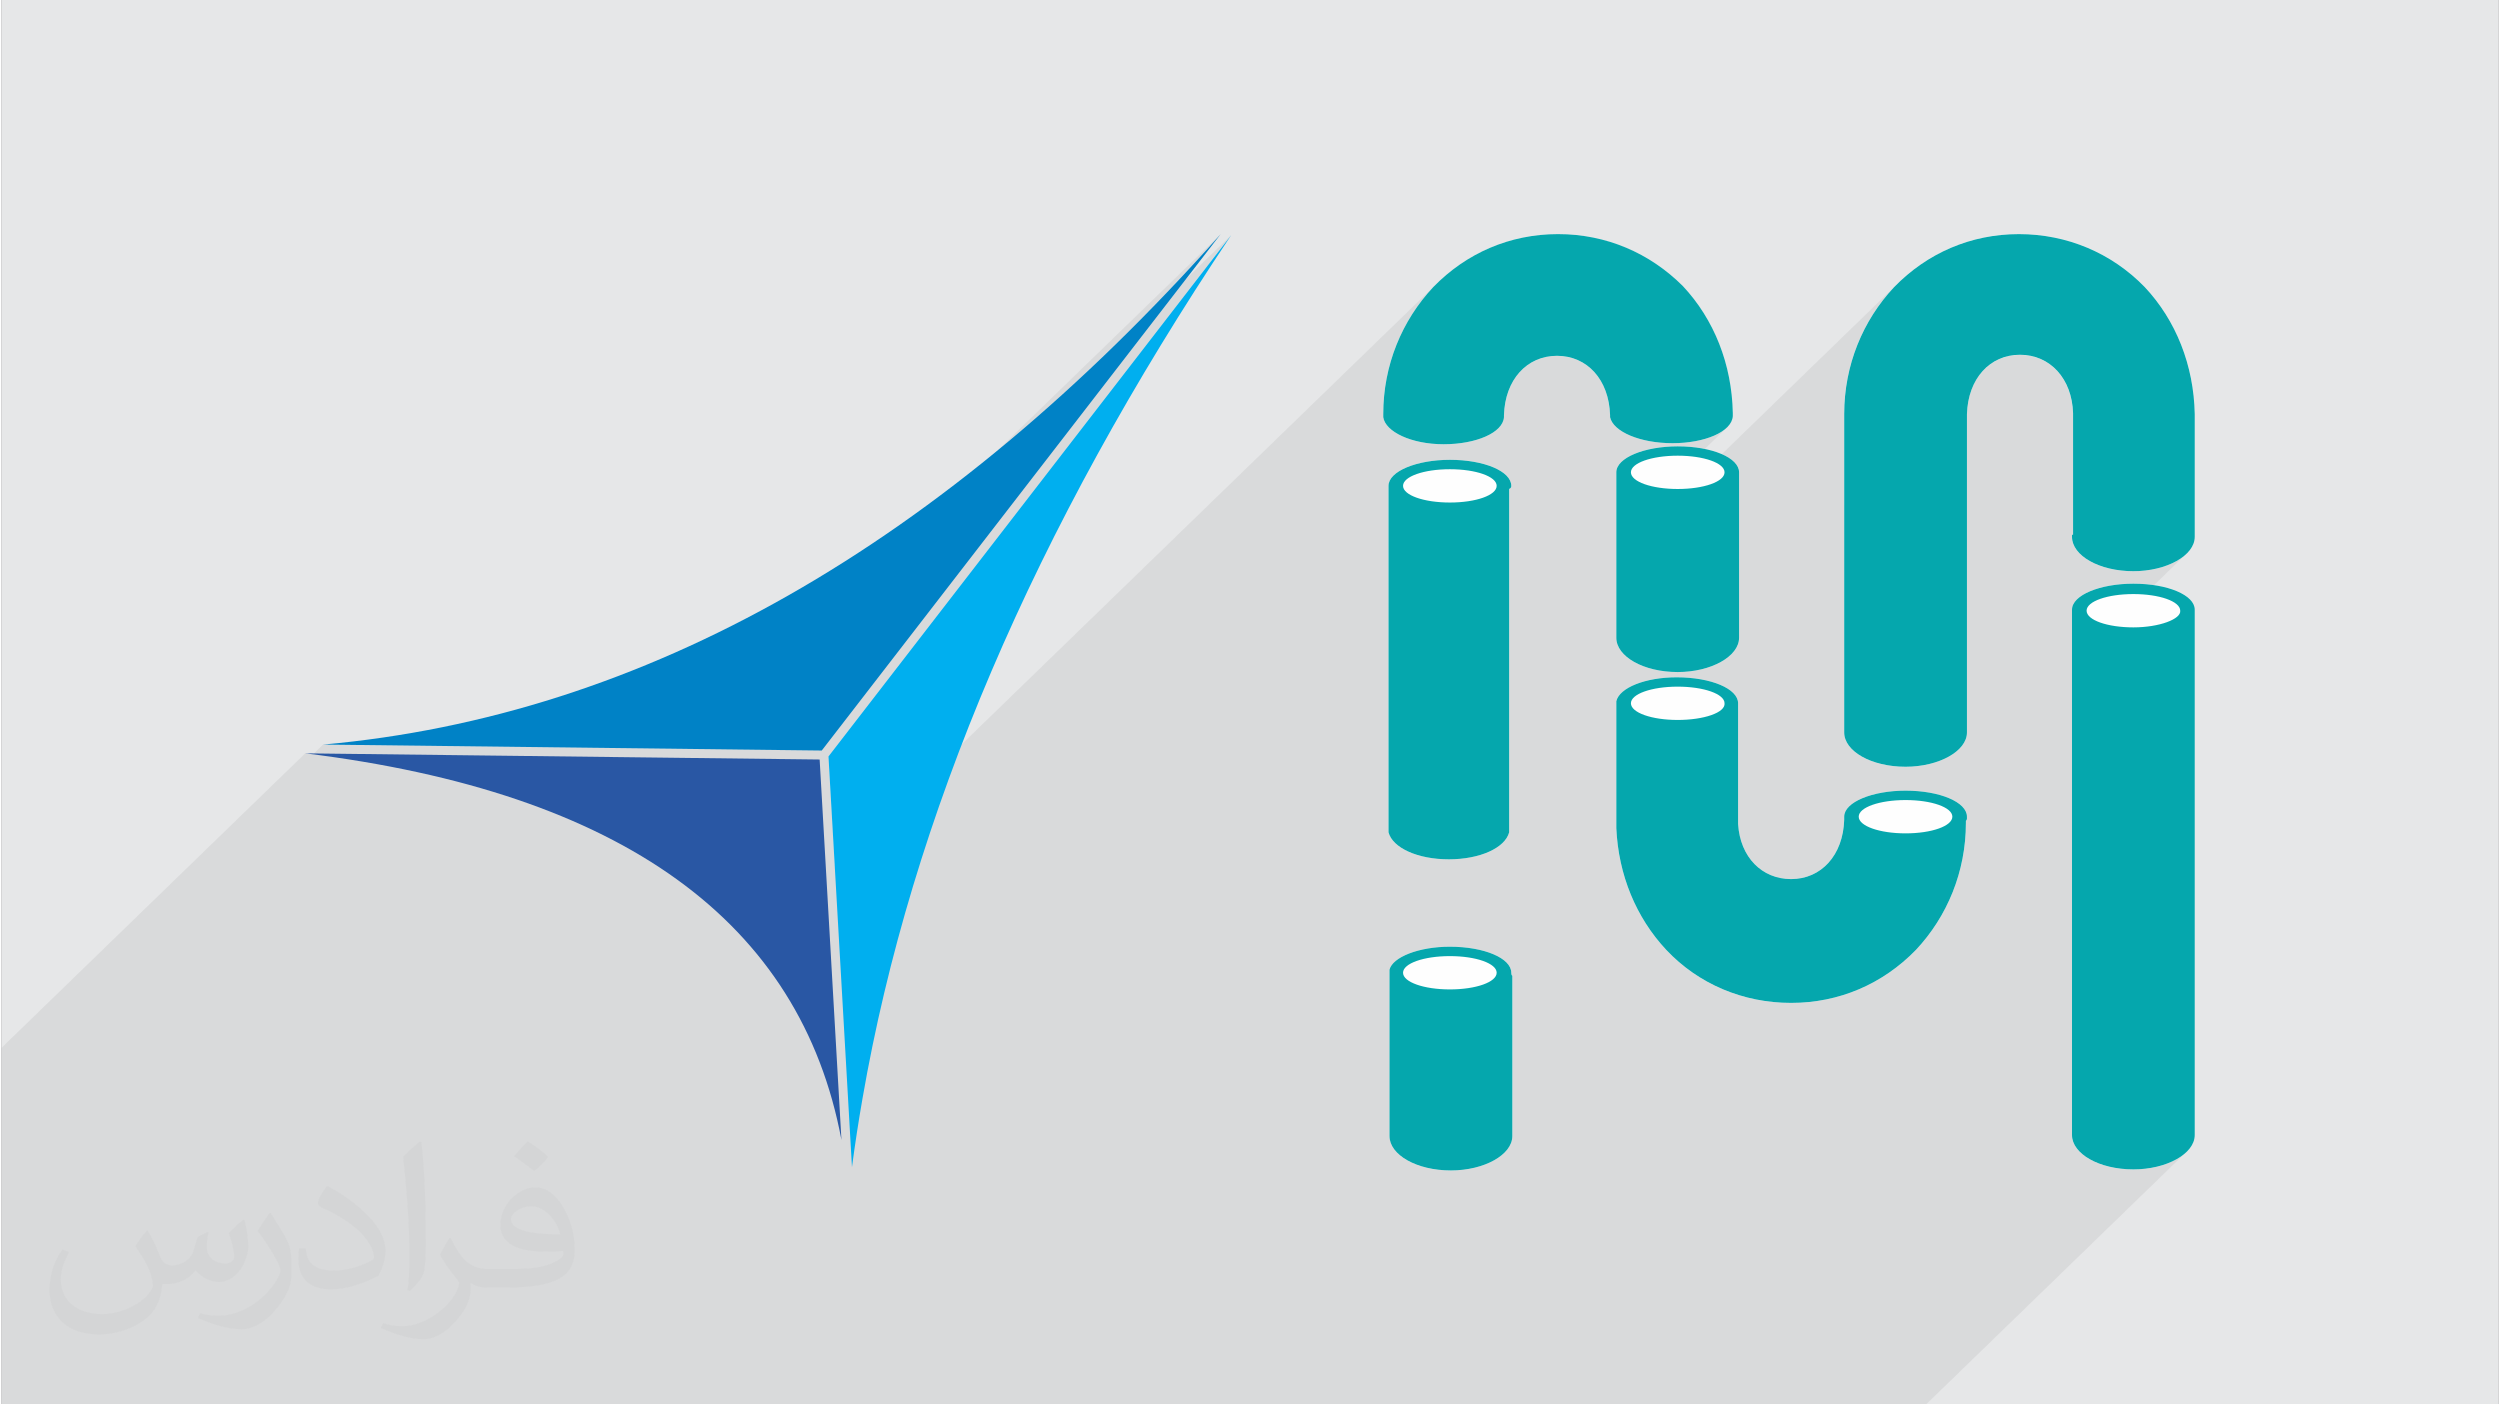 <?xml version="1.0" encoding="UTF-8"?>
<!DOCTYPE svg PUBLIC "-//W3C//DTD SVG 1.0//EN" "http://www.w3.org/TR/2001/REC-SVG-20010904/DTD/svg10.dtd">
<!-- Creator: CorelDRAW 2017 -->
<svg xmlns="http://www.w3.org/2000/svg" xml:space="preserve" width="356px" height="200px" version="1.0" shape-rendering="geometricPrecision" text-rendering="geometricPrecision" image-rendering="optimizeQuality" fill-rule="evenodd" clip-rule="evenodd"
viewBox="0 0 35600 20025"
 xmlns:xlink="http://www.w3.org/1999/xlink">
 <rect x="0" y="0" width="35600" height="20025" fill="#808080" stroke="none"/>
 <g id="Layer_x0020_1">
  <g id="_2962377872560">
   <path fill="#E6E7E8" d="M0 0l35600 0 0 20025 -35600 0 0 -20025z"/>
   <path fill="#373435" fill-opacity="0.078" d="M27438 20025l3681 -3570 -108 73 -130 60 -149 46 -163 29 -174 10 -178 -10 -165 -29 -149 -46 -129 -60 -106 -73 -80 -83 -51 -91 -17 -98 0 0 0 -2 0 -3 0 -4 0 -5 0 -5 0 -5 0 -5 0 -5908 1497 -1452 -61 40 -82 36 -101 31 -115 23 -127 15 -136 6 -135 -5 -126 -14 -39 -7 1024 -993 -108 73 -130 60 -149 46 -163 29 -174 10 -178 -10 -165 -29 -149 -46 -129 -60 -106 -73 -80 -83 -51 -91 -17 -98 0 -1 0 -2 0 -2 0 -4 0 -5 0 -1 15 -15 0 -1735 -19 -176 -45 -160 -69 -142 -90 -121 -109 -98 -127 -73 -142 -45 -156 -16 -155 16 -142 45 -127 74 -110 99 -1972 1913 0 -1242 0 -5 0 -3 0 -3 0 -2 0 -1 0 0 0 -1 0 0 0 -2 0 -2 0 -3 0 -3 0 -2 0 -2 0 -1 0 -5 0 -3 0 -4 0 -2 0 -3 0 -3 0 -4 0 -5 3 -130 9 -129 15 -126 21 -125 27 -123 33 -121 37 -118 44 -116 48 -114 54 -111 58 -107 64 -105 68 -101 72 -98 77 -95 81 -91 91 -89 -3054 2962 -122 5 -135 -5 -55 -6 900 -874 54 -73 22 -81 0 0 0 -2 0 -2 0 -3 0 -3 0 -2 0 -2 0 0 0 -5 0 -4 0 -3 0 -3 0 -3 0 -3 0 -4 0 -5 -5 -130 -11 -128 -17 -127 -22 -125 -27 -123 -32 -121 -38 -118 -42 -116 -48 -114 -53 -110 -57 -108 -63 -105 -67 -101 -72 -98 -77 -95 -81 -91 -90 -86 -94 -82 -98 -76 -100 -72 -103 -66 -107 -61 -108 -56 -112 -50 -114 -44 -116 -39 -118 -33 -120 -27 -123 -22 -124 -15 -125 -9 -128 -3 -127 3 -126 9 -124 16 -122 21 -120 27 -119 34 -116 39 -113 45 -112 51 -109 57 -106 62 -103 67 -101 73 -97 79 -94 84 -8622 8362 -91 -1582 5742 -7432 -7555 7327 -42 0 5950 -5771 377 -375 375 -387 373 -399 372 -410 -7569 7340 -5228 -62 -144 140 -111 -15 -4330 4199 0 5085 27438 0zm3832 -14077l0 0zm0 0l0 0zm0 0l0 0zm0 0l0 0zm0 0l0 0zm0 0l0 0zm0 0l0 0zm0 0l0 0zm0 0l0 0zm0 0l0 0z"/>
   <g>
    <path fill="#FEFEFE" d="M23023 9093c0,267 386,489 875,489 475,0 875,-222 875,-489 0,-15 0,-30 0,-59l0 -2255c0,-15 0,-30 0,-45 0,-207 -385,-370 -875,-370 -474,0 -875,163 -875,370 0,15 0,15 0,30l0 2284c0,15 0,30 0,45zm6497 -1469c0,15 0,30 0,30 0,267 386,490 875,490 475,0 875,-223 875,-490 0,-15 0,-30 0,-59l0 -1632c0,0 0,-15 0,-15l0 0c0,0 0,0 0,0 0,0 0,-15 0,-15 0,-14 0,-14 0,-29 -14,-697 -267,-1335 -712,-1810 -474,-489 -1112,-756 -1795,-756 -682,0 -1305,267 -1780,756 -445,475 -711,1113 -711,1810 0,15 0,15 0,29 0,0 0,15 0,15 0,0 0,0 0,0l0 0c0,0 0,0 0,15l0 4450c0,15 0,30 0,30 0,267 385,489 875,489 474,0 875,-222 875,-489 0,-15 0,-30 0,-60l0 -4450 0 0c0,0 0,0 0,-14 0,0 0,-15 0,-15 0,0 0,0 0,0 15,-505 326,-846 756,-846 430,0 742,341 757,831l0 0 0 1735 -15 0zm1750 1113c0,-15 0,-30 0,-45 0,-207 -385,-370 -875,-370 -474,0 -875,163 -875,370 0,15 0,15 0,30l0 7432c0,14 0,29 0,29 0,267 386,490 875,490 475,0 875,-223 875,-490 0,-15 0,-29 0,-59l0 -7387zm-3248 2937l0 0c0,0 0,-15 0,0 0,-15 0,-15 0,-30 0,-207 -386,-371 -875,-371 -475,0 -875,164 -875,371 0,15 0,30 0,45 0,0 0,0 0,0 0,0 0,0 0,0 -15,504 -327,845 -757,845 -415,0 -727,-311 -756,-786 0,0 0,-15 0,-15 0,-15 0,-29 0,-44 0,0 0,0 0,0 0,0 0,0 0,-15l0 -1602c0,-15 0,-30 0,-45 0,-207 -386,-370 -876,-370 -445,0 -816,148 -860,341l0 0 0 15c0,14 0,14 0,29 0,15 0,15 0,30l0 1602c0,0 0,0 0,15l0 0c0,0 0,0 0,0 0,0 0,15 0,15 0,14 0,14 0,29 0,0 0,0 0,0 0,0 0,15 0,15 0,15 0,45 0,59 30,668 282,1276 712,1736 460,489 1098,756 1780,756 682,0 1305,-267 1780,-756 445,-475 712,-1113 712,-1810 0,-15 0,-15 0,-29 15,-15 15,-30 15,-30 0,0 0,0 0,0zm-6497 -4747c0,-207 -386,-371 -875,-371 -475,0 -875,164 -875,371 0,15 0,15 0,30l0 4821c0,15 0,15 0,29 0,15 0,15 0,30l0 30 0 0c59,222 415,385 860,385 445,0 801,-163 860,-385l0 0 0 -15c0,-15 0,-30 0,-45 0,-14 0,-29 0,-44l0 -4791c30,-15 30,-30 30,-45zm2299 -608c460,0 846,-163 860,-386l0 0c0,0 0,0 0,0 0,0 0,-14 0,-14 0,-15 0,-15 0,-30 -14,-697 -267,-1335 -712,-1810 -474,-474 -1097,-741 -1780,-741 -682,0 -1305,267 -1780,756 -445,475 -712,1113 -712,1810 0,15 0,15 0,29 0,0 0,15 0,15 0,0 0,0 0,0l0 0c30,208 401,386 861,386 460,0 845,-163 860,-386l0 0c0,0 0,0 0,-15 0,0 0,-14 0,-14 0,0 0,0 0,0 15,-505 326,-846 756,-846 431,0 742,341 757,846 0,0 0,0 0,0 0,0 0,14 0,14 0,0 0,0 0,15l0 0c45,208 430,371 890,371zm-2299 7550c0,-207 -386,-371 -875,-371 -445,0 -816,149 -861,327l0 0 0 15c0,14 0,14 0,29 0,15 0,15 0,30l0 2269c0,15 0,30 0,30 0,267 386,490 875,490 475,0 876,-223 876,-490 0,-15 0,-30 0,-59l0 -2225c-15,-15 -15,-30 -15,-45z"/>
    <path fill="#0082C6" d="M4585 10616c4579,-410 8845,-2836 12797,-7278l-5688 7363 -7109 -85z"/>
    <path fill="#2957A4" d="M11975 16254c-583,-3119 -3132,-4957 -7645,-5513l7334 88 311 5425z"/>
    <path fill="#00AFEF" d="M17532 3353c-2808,4193 -4561,8297 -5257,12310 -57,326 -107,652 -150,978l-335 -5856 5742 -7432z"/>
    <g>
     <path fill="#05A7AD" d="M23023 9093c0,267 386,489 875,489 475,0 875,-222 875,-489 0,-15 0,-30 0,-59l0 -2255c0,-15 0,-30 0,-45 0,-207 -385,-370 -875,-370 -474,0 -875,163 -875,370 0,15 0,15 0,30l0 2284c0,15 0,30 0,45zm875 -2596c371,0 668,104 668,237 0,134 -297,238 -668,238 -371,0 -667,-104 -667,-238 0,-133 296,-237 667,-237z"/>
     <path fill="#05A7AD" d="M29520 7624c0,15 0,30 0,30 0,267 386,490 875,490 475,0 875,-223 875,-490 0,-15 0,-30 0,-59l0 -1632c0,0 0,-15 0,-15l0 0c0,0 0,0 0,0 0,0 0,-15 0,-15 0,-14 0,-14 0,-29 -14,-697 -267,-1335 -712,-1810 -474,-489 -1112,-756 -1795,-756 -682,0 -1305,267 -1780,756 -445,475 -711,1113 -711,1810 0,15 0,15 0,29 0,0 0,15 0,15 0,0 0,0 0,0l0 0c0,0 0,0 0,15l0 4450c0,15 0,30 0,30 0,267 385,489 875,489 474,0 875,-222 875,-489 0,-15 0,-30 0,-60l0 -4450 0 0c0,0 0,0 0,-14 0,0 0,-15 0,-15 0,0 0,0 0,0 15,-505 326,-846 756,-846 430,0 742,341 757,831l0 0 0 1735 -15 0z"/>
     <path fill="#05A7AD" d="M31270 8737c0,-15 0,-30 0,-45 0,-207 -385,-370 -875,-370 -474,0 -875,163 -875,370 0,15 0,15 0,30l0 7432c0,14 0,29 0,29 0,267 386,490 875,490 475,0 875,-223 875,-490 0,-15 0,-29 0,-59l0 -7387zm-875 208c-371,0 -667,-104 -667,-238 0,-133 296,-237 667,-237 371,0 668,104 668,237 15,119 -297,238 -668,238z"/>
     <path fill="#05A7AD" d="M28022 11674l0 0c0,0 0,-15 0,0 0,-15 0,-15 0,-30 0,-207 -386,-371 -875,-371 -475,0 -875,164 -875,371 0,15 0,30 0,45 0,0 0,0 0,0 0,0 0,0 0,0 -15,504 -327,845 -757,845 -415,0 -727,-311 -756,-786 0,0 0,-15 0,-15 0,-15 0,-29 0,-44 0,0 0,0 0,0 0,0 0,0 0,-15l0 -1602c0,-15 0,-30 0,-45 0,-207 -386,-370 -876,-370 -445,0 -816,148 -860,341l0 0 0 15c0,14 0,14 0,29 0,15 0,15 0,30l0 1602c0,0 0,0 0,15l0 0c0,0 0,0 0,0 0,0 0,15 0,15 0,14 0,14 0,29 0,0 0,0 0,0 0,0 0,15 0,15 0,15 0,45 0,59 30,668 282,1276 712,1736 460,489 1098,756 1780,756 682,0 1305,-267 1780,-756 445,-475 712,-1113 712,-1810 0,-15 0,-15 0,-29 15,-15 15,-30 15,-30 0,0 0,0 0,0zm-4124 -1409c-371,0 -667,-104 -667,-238 0,-133 296,-237 667,-237 371,0 668,104 668,237 14,134 -297,238 -668,238zm3249 1617c-371,0 -668,-104 -668,-238 0,-133 297,-237 668,-237 371,0 667,104 667,237 0,134 -296,238 -667,238z"/>
     <path fill="#05A7AD" d="M21525 6927c0,-207 -386,-371 -875,-371 -475,0 -875,164 -875,371 0,15 0,15 0,30l0 4821c0,15 0,15 0,29 0,15 0,15 0,30l0 30 0 0c59,222 415,385 860,385 445,0 801,-163 860,-385l0 0 0 -15c0,-15 0,-30 0,-45 0,-14 0,-29 0,-44l0 -4791c30,-15 30,-30 30,-45zm-875 238c-371,0 -668,-104 -668,-238 0,-133 297,-237 668,-237 371,0 667,104 667,237 0,134 -296,238 -667,238z"/>
     <path fill="#05A7AD" d="M23824 6319c460,0 846,-163 860,-386l0 0c0,0 0,0 0,0 0,0 0,-14 0,-14 0,-15 0,-15 0,-30 -14,-697 -267,-1335 -712,-1810 -474,-474 -1097,-741 -1780,-741 -682,0 -1305,267 -1780,756 -445,475 -712,1113 -712,1810 0,15 0,15 0,29 0,0 0,15 0,15 0,0 0,0 0,0l0 0c30,208 401,386 861,386 460,0 845,-163 860,-386l0 0c0,0 0,0 0,-15 0,0 0,-14 0,-14 0,0 0,0 0,0 15,-505 326,-846 756,-846 431,0 742,341 757,846 0,0 0,0 0,0 0,0 0,14 0,14 0,0 0,0 0,15l0 0c45,208 430,371 890,371z"/>
     <path fill="#05A7AD" d="M21525 13869c0,-207 -386,-371 -875,-371 -445,0 -816,149 -861,327l0 0 0 15c0,14 0,14 0,29 0,15 0,15 0,30l0 2269c0,15 0,30 0,30 0,267 386,490 875,490 475,0 876,-223 876,-490 0,-15 0,-30 0,-59l0 -2225c-15,-15 -15,-30 -15,-45zm-875 238c-371,0 -668,-104 -668,-238 0,-133 297,-237 668,-237 371,0 667,104 667,237 0,134 -296,238 -667,238z"/>
    </g>
   </g>
   <path fill="#373435" fill-opacity="0.031" d="M2082 17547c68,104 112,203 155,312 32,64 49,183 199,183 44,0 107,-14 163,-45 63,-33 111,-83 136,-159l60 -202 146 -72 10 10c-20,77 -25,149 -25,206 0,170 146,234 262,234 68,0 129,-34 129,-95 0,-81 -34,-217 -78,-339 68,-68 136,-136 214,-191l12 6c34,144 53,287 53,381 0,93 -41,196 -75,264 -70,132 -194,238 -344,238 -114,0 -241,-58 -328,-163l-5 0c-82,101 -209,193 -412,193l-63 0c-10,134 -39,229 -83,314 -121,237 -480,404 -818,404 -470,0 -706,-272 -706,-633 0,-223 73,-431 185,-578l92 38c-70,134 -117,262 -117,385 0,338 275,499 592,499 294,0 658,-187 724,-404 -25,-237 -114,-348 -250,-565 41,-72 94,-144 160,-221l12 0zm5421 -1274c99,62 196,136 291,221 -53,74 -119,142 -201,202 -95,-77 -190,-143 -287,-213 66,-74 131,-146 197,-210zm51 926c-160,0 -291,105 -291,183 0,168 320,219 703,217 -48,-196 -216,-400 -412,-400zm-359 895c208,0 390,-6 529,-41 155,-39 286,-118 286,-171 0,-15 0,-31 -5,-46 -87,8 -187,8 -274,8 -282,0 -498,-64 -583,-222 -21,-44 -36,-93 -36,-149 0,-152 66,-303 182,-406 97,-85 204,-138 313,-138 197,0 354,158 464,408 60,136 101,293 101,491 0,132 -36,243 -118,326 -153,148 -435,204 -867,204l-196 0 0 0 -51 0c-107,0 -184,-19 -245,-66l-10 0c3,25 5,50 5,72 0,97 -32,221 -97,320 -192,287 -400,410 -580,410 -182,0 -405,-70 -606,-161l36 -70c65,27 155,46 279,46 325,0 752,-314 805,-619 -12,-25 -34,-58 -65,-93 -95,-113 -155,-208 -211,-307 48,-95 92,-171 133,-239l17 -2c139,282 265,445 546,445l44 0 0 0 204 0zm-1408 299c24,-130 26,-276 26,-413l0 -202c0,-377 -48,-926 -87,-1282 68,-75 163,-161 238,-219l22 6c51,450 63,972 63,1452 0,126 -5,250 -17,340 -7,114 -73,201 -214,332l-31 -14zm-1449 -596c7,177 94,318 398,318 189,0 349,-50 526,-135 32,-14 49,-33 49,-49 0,-111 -85,-258 -228,-392 -139,-126 -323,-237 -495,-311 -59,-25 -78,-52 -78,-77 0,-51 68,-158 124,-235l19 -2c197,103 417,256 580,427 148,157 240,316 240,489 0,128 -39,250 -102,361 -216,109 -446,192 -674,192 -277,0 -466,-130 -466,-436 0,-33 0,-84 12,-150l95 0zm-501 -503l172 278c63,103 122,215 122,392l0 227c0,183 -117,379 -306,573 -148,132 -279,188 -400,188 -180,0 -386,-56 -624,-159l27 -70c75,21 162,37 269,37 342,-2 692,-252 852,-557 19,-35 26,-68 26,-90 0,-36 -19,-75 -34,-110 -87,-165 -184,-315 -291,-453 56,-89 112,-174 173,-258l14 2z"/>
  </g>
 </g>
</svg>
